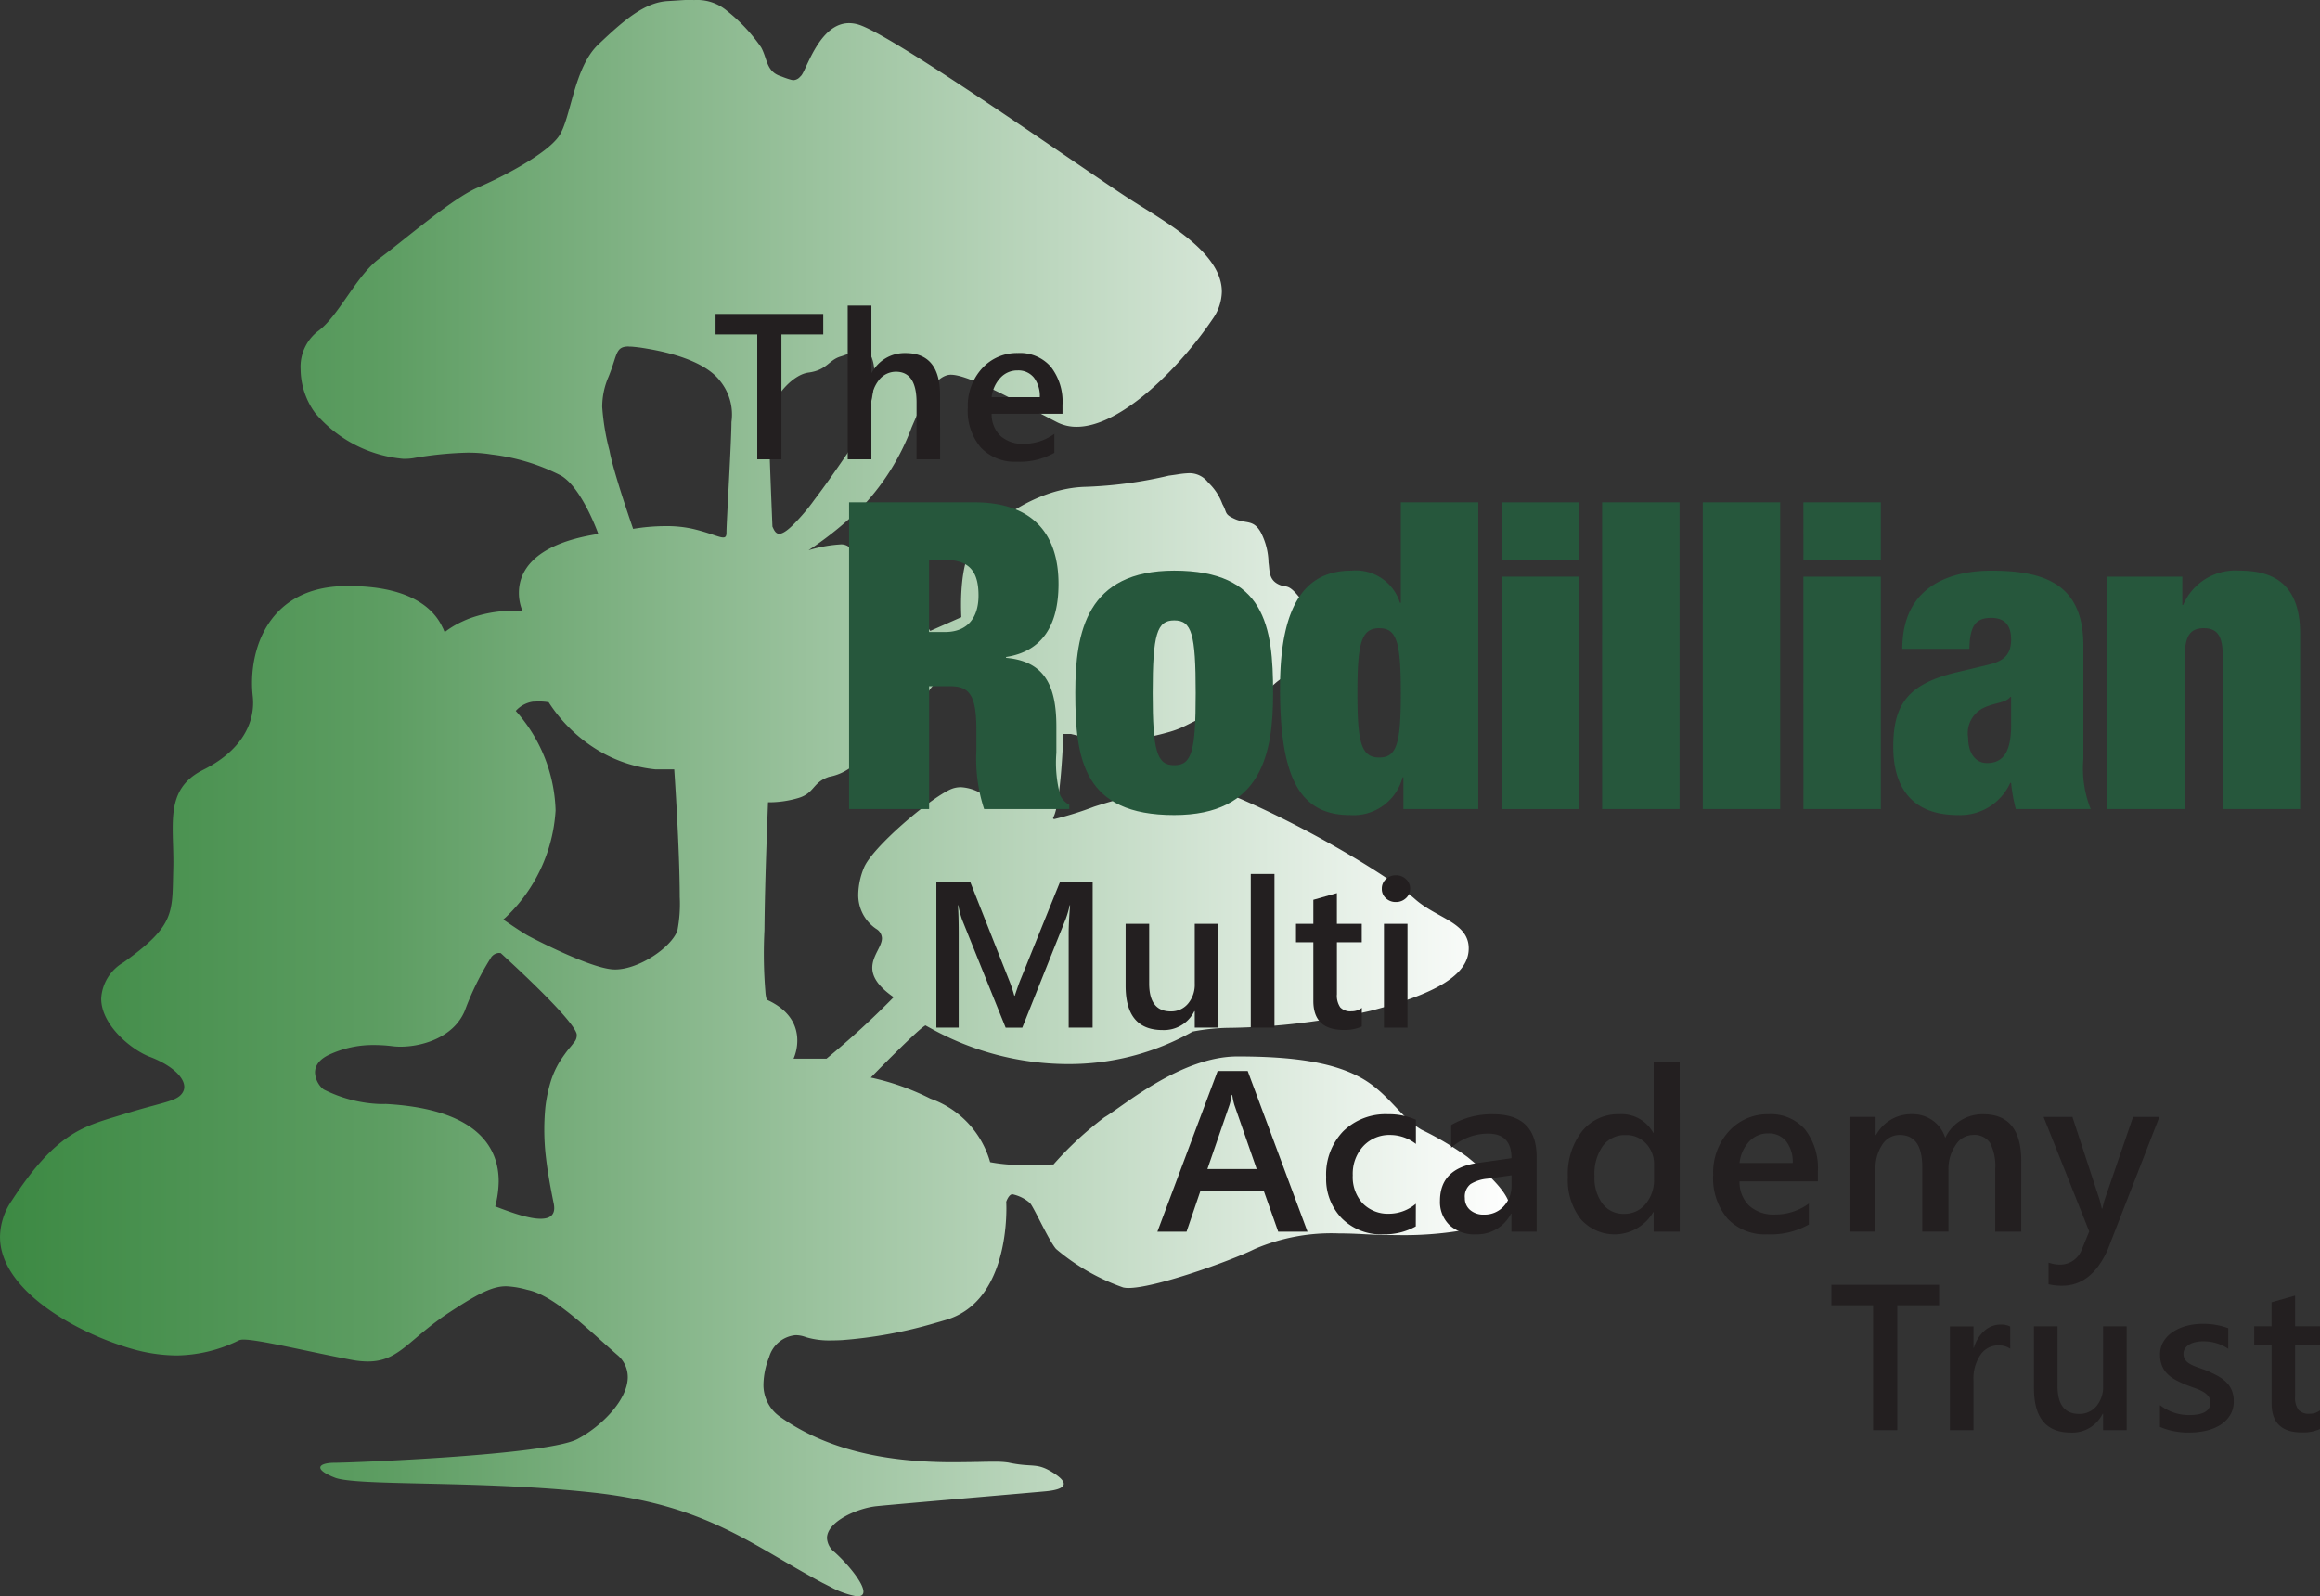 <svg xmlns="http://www.w3.org/2000/svg" xmlns:xlink="http://www.w3.org/1999/xlink" width="186" height="128" viewBox="0 0 186 128">
  <rect x="0" y="0" width="186" height="128" fill="#333333" stroke="none"/>
  <defs>
    <linearGradient id="linear-gradient" y1="1" x2="1" y2="1" gradientUnits="objectBoundingBox">
      <stop offset="0" stop-color="#3c8943"/>
      <stop offset="0.256" stop-color="#5d9d62"/>
      <stop offset="1" stop-color="#fff"/>
    </linearGradient>
  </defs>
  <g id="logo" transform="translate(560 343)">
    <g id="Group_46" data-name="Group 46" transform="translate(-560 -343)">
      <path id="Path_32" data-name="Path 32" d="M43.175,82.858h.006a.511.511,0,0,1,.109.011c.149.15,5.731,5.178,6.081,6.472a.843.843,0,0,1-.241.721,4.864,4.864,0,0,1-.319.4c-.075.091-.153.188-.236.294-.239.324-.443.612-.622.908a7.434,7.434,0,0,0-.617,1.359l0,0a11.573,11.573,0,0,0-.474,2.219,18.774,18.774,0,0,0,.057,4.084c.143,1.216.372,2.425.61,3.6h0l.006.029c.182.909-.3,1.21-1.04,1.213h-.009a3.824,3.824,0,0,1-.579-.049l-.128-.021-.042-.007a9.667,9.667,0,0,1-1.1-.278c-.112-.035-.223-.07-.332-.107l-.039-.013c-.3-.1-.592-.207-.849-.3l-.065-.024-.362-.138-.011,0-.065-.025-.021-.008-.05-.019h0a8.417,8.417,0,0,0,.279-2.016c0-2.334-1.27-5.771-9.049-6.2h0c-.051,0-.1.005-.154.006s-.1,0-.153,0H33.65a10.908,10.908,0,0,1-4.539-1.16l-.047-.032-.012-.009-.062-.05a1.856,1.856,0,0,1-.594-1.278c0-.486.268-1.009,1.093-1.408h0a8.3,8.3,0,0,1,3.642-.795h.043a11.208,11.208,0,0,1,1.271.075h.009l.167.02a5.078,5.078,0,0,0,.629.038c1.659,0,4.233-.69,5.152-2.876a22.846,22.846,0,0,1,2.142-4.33l.012-.013.032-.033.011-.012a.822.822,0,0,1,.525-.25l.053,0h0m3.146-20.164h.037a4.053,4.053,0,0,1,.769.064,12.212,12.212,0,0,0,4.186,3.982A11.018,11.018,0,0,0,55.7,68.135h1.494s.441,6.368.441,10.222a11.209,11.209,0,0,1-.192,2.722c-.522,1.371-3.11,3.1-4.99,3.1a2.9,2.9,0,0,1-.293-.016c-1.894-.2-6.129-2.389-6.677-2.687s-1.992-1.3-1.992-1.3h0c.066-.06.132-.12.2-.181a12.879,12.879,0,0,0,3.991-8.565v-.021a12.474,12.474,0,0,0-3.192-7.96h0a2.3,2.3,0,0,1,1.4-.747l.069,0,.186-.008h.03l.146,0h.008m18.525,8.08a8.252,8.252,0,0,0,2.312-.35c1.3-.4,1.1-1.244,2.442-1.693a4.114,4.114,0,0,0,2.89-2.091A5.157,5.157,0,0,1,75.082,64.2a3.447,3.447,0,0,0,2.442-2.19c.847-1.694,4.087-2.29,4.087-2.29h0a3.216,3.216,0,0,0-.2,1.122,2.711,2.711,0,0,0,.848,2.014A10.761,10.761,0,0,0,84.052,64.4h0s-.6,5.873-.849,6.272a.108.108,0,0,1-.095.051H83.1a2.729,2.729,0,0,1-.851-.417l-.11-.064-.066-.038-.019-.011-.09-.05h0l-.045-.025-.172-.091a3.656,3.656,0,0,0-1.531-.463h-.073a1.951,1.951,0,0,0-.677.123l-.023.008,0,0h0l-.074.03c-1.694.747-6.329,4.681-6.976,6.322a5.817,5.817,0,0,0-.445,2.107,3.272,3.272,0,0,0,1.442,2.772.913.913,0,0,1,.458.751c0,.662-.777,1.408-.775,2.361,0,.671.391,1.445,1.714,2.365h0A67.852,67.852,0,0,1,69.4,91.333H66.761a3.7,3.7,0,0,0,.3-1.458c0-1.023-.444-2.367-2.447-3.272h0a2.783,2.783,0,0,1-.111-.655,36.679,36.679,0,0,1-.076-4.9c.021-2.236.083-4.472.159-6.708.068-2.074.129-3.568.129-3.568s.032,0,.093,0h.035m7.371-36.241h.016a.838.838,0,0,1,.781.544l.015.03.01.021a3.5,3.5,0,0,1,.2,1.327A10.492,10.492,0,0,1,71.344,42.4h0c-1.189,1.767-2.14,3.1-2.9,4.1a15.891,15.891,0,0,1-1.8,2.108c-.489.469-.807.635-1.029.635h-.029c-.264-.018-.385-.281-.5-.536l-.018-.039h0l-.024-.591c-.076-1.865-.153-3.73-.212-5.6-.037-1.086-.063-1.992-.063-2.375h0c0-1.294,1.694-3.585,3.189-3.784s1.6-1,2.592-1.294l.046-.014.04-.013.039-.012.04-.014.076-.025c.14-.05.28-.1.417-.155l.055-.021a3.44,3.44,0,0,1,.84-.235c.039,0,.078-.005.116-.005h0m-18.66-.292h0l.121,0c.114,0,.241.014.382.03l.026,0c.082.01.168.02.259.033l.029,0c.2.028.414.063.659.105l.066.011h0c2.89.5,4.883,1.394,5.781,2.588a4.273,4.273,0,0,1,.9,3.286h0c0,1.493-.4,8.065-.4,8.861,0,.276-.071.385-.253.388h-.009a.884.884,0,0,1-.19-.025h0c-.4-.088-1.095-.39-2.238-.662h0a9.552,9.552,0,0,0-2.154-.222H56.5a16.036,16.036,0,0,0-2.6.222s-1.594-4.578-1.893-6.272a18.625,18.625,0,0,1-.586-3.507,6.059,6.059,0,0,1,.485-2.368l.03-.072.011-.027.027-.067h0l.037-.095c.63-1.611.488-2.214,1.533-2.218h.009m5.2-27.8c-.646,0-1.334.068-2.067.106-1.894.1-3.587,1.593-5.581,3.485S48.921,16.01,47.925,17.4s-4.385,3.186-6.478,4.081-5.98,4.282-7.873,5.676-3.289,4.679-4.983,5.874a3.612,3.612,0,0,0-1.35,3.033,6.021,6.021,0,0,0,1.051,3.338l.028.039c.029.041.059.083.089.124a10.443,10.443,0,0,0,7.058,3.669l.117,0h0a4.309,4.309,0,0,0,.675-.051h0a28.886,28.886,0,0,1,4.345-.443h.076a11.662,11.662,0,0,1,1.668.115l.189.03h0a16.42,16.42,0,0,1,5.582,1.693c1.694,1,2.989,4.68,2.989,4.68h0c-5.411.837-6.366,3.171-6.366,4.718a3.734,3.734,0,0,0,.287,1.455h0c-.026,0-.244-.018-.59-.018h-.007c-.122,0-.259,0-.408.007a10.172,10.172,0,0,0-3.307.639h0l-.074.03-.1.04h0c-.1.041-.185.081-.269.119l-.022.01c-.112.052-.216.1-.311.149h0a6.884,6.884,0,0,0-1.12.7l-.011,0H38.8c-.032-.009-.05-.07-.105-.193l0-.009c-.011-.025-.024-.052-.039-.081h0l-.015-.029c-.317-.644-1.532-3.353-7.522-3.359h-.335c-5.732.089-7.439,4.438-7.438,7.776a9.336,9.336,0,0,0,.062,1.086,4.878,4.878,0,0,1,.025.5c0,1.865-1.083,3.916-4.011,5.378-2.129,1.065-2.436,2.706-2.436,4.718,0,.823.053,1.709.053,2.642q0,.3-.008.606c-.1,3.485.2,4.481-3.987,7.466a3.583,3.583,0,0,0-1.791,2.9c0,2.149,2.441,4.118,3.884,4.669,1.782.676,2.769,1.644,2.777,2.409a.818.818,0,0,1-.087.379c-.4.8-1.494.8-4.683,1.791s-5.381,1.3-9.069,6.97a5.269,5.269,0,0,0-.934,2.889c-.005,4.333,6.231,7.727,10.5,8.959a13.224,13.224,0,0,0,3.656.552h.033a11.585,11.585,0,0,0,4.97-1.214.96.96,0,0,1,.111-.034h0a1.109,1.109,0,0,1,.262-.024h0c1.146,0,4.612.828,7.8,1.46h.005l.175.034.036.007.179.035.065.012.178.035.168.032.068.012.054.01a7.054,7.054,0,0,0,1.221.118h.017c2.275,0,3.1-1.47,5.682-3.347l.133-.1c.1-.074.21-.149.32-.224l.017-.012.274-.185.022-.014.067-.044h0l.064-.042c.232-.152.451-.294.66-.426,1.949-1.239,2.9-1.628,3.818-1.635h.05a7.255,7.255,0,0,1,1.614.269l.174.041h0c2.093.5,4.683,3.086,7.075,5.177a2.307,2.307,0,0,1,.861,1.787c0,1.887-2.191,4.018-4.049,4.984-2.493,1.294-18.139,1.893-19.435,1.893-.7,0-1.165.145-1.166.386,0,.207.339.485,1.166.807,1.794.7,11.66.2,20.729,1.2s12.657,4.181,18.239,7.168l.06.032.029.015.066.035.053.028.007,0,.054.028.068.036.028.014.035.018c.118.06.232.118.341.172a7.06,7.06,0,0,0,2.058.756l.018,0c.048,0,.094.007.136.007h0c1.29,0-.415-2.239-1.858-3.537a1.531,1.531,0,0,1-.607-1.127c.005-1.323,2.429-2.4,3.994-2.557,1.994-.2,11.461-1,13.554-1.194,1.031-.1,1.433-.317,1.433-.6s-.426-.642-1.034-1c-1.2-.7-1.5-.3-3.389-.7l-.039-.008a6.55,6.55,0,0,0-1.075-.062h-.056l-.393,0c-.289,0-.607.011-.949.018h0l-.116,0-.5.01H80.8c-.336.005-.689.01-1.06.01H79.73q-.318,0-.652,0c-3.8-.048-9.007-.568-13.3-3.571l-.116-.081a3.107,3.107,0,0,1-1.313-2.634,6.14,6.14,0,0,1,.416-2.047l.007-.021c.01-.026.02-.053.031-.079l.006-.015a2.442,2.442,0,0,1,2.109-1.737h.021a2.307,2.307,0,0,1,.757.138l.007,0,.052.018h0l.062.022a6.493,6.493,0,0,0,1.987.241h.009c.26,0,.538-.008.83-.023a35.858,35.858,0,0,0,7.5-1.379l.038-.011.144-.04.239-.069.06-.018.4-.118c4.447-1.341,4.8-7.127,4.8-8.924,0-.337-.013-.534-.013-.534h0s.2-.6.5-.6a3.073,3.073,0,0,1,1.4.7c.3.3,1.494,2.984,2.092,3.682a17,17,0,0,0,5.382,3.087h0l.029.007a1.9,1.9,0,0,0,.4.036h0c2.031,0,7.593-1.96,9.772-2.959l.034-.016.079-.037.018-.009.16-.076h0l.067-.032h0a15.611,15.611,0,0,1,6.749-1.244h.03q.716,0,1.466.038l.048,0,.179.01h0l.256.014c.842.045,1.727.071,2.628.071h.033a28.2,28.2,0,0,0,7.635-.885c.105-.031.209-.063.311-.1.8-.259,1.114-.672,1.115-1.159,0-1.389-2.522-3.38-3.406-4.118a24.05,24.05,0,0,0-3.688-2.191c-1.694-.995-2.691-2.985-4.883-4.18s-5.281-1.691-9.867-1.691-9.268,4.08-10.663,4.877a27.274,27.274,0,0,0-4.085,3.783s-.8.017-1.765.017h-.059a13.357,13.357,0,0,1-3.252-.2l-.008-.012a7.579,7.579,0,0,0-4.783-5.08,19.887,19.887,0,0,0-4.783-1.692h0s3.785-3.883,4.384-4.181l.111.062.181.1.042.022.059.032a22.75,22.75,0,0,0,10.9,2.883h.044a20.144,20.144,0,0,0,10.081-2.6l.01-.005a16.268,16.268,0,0,1,3.088-.3A54.311,54.311,0,0,0,113.005,87.5c4.186-1.094,7.674-2.489,7.874-4.78.007-.081.011-.158.011-.234,0-2.078-2.566-2.41-4.3-3.947-1.794-1.591-7.873-5.377-14.051-8.064l-.117-.049a10.421,10.421,0,0,0-4.012-.724h-.042a22.69,22.69,0,0,0-5.988.962q-.391.11-.76.223l-.075.024h0l-.083.025-.019.006-.065.019-.034.011-.051.016c-.151.047-.3.094-.443.141a26.367,26.367,0,0,1-3.165.989h0c-.1,0-.137-.037-.105-.117a.286.286,0,0,1,.016-.034h0c.6-1.1.8-6.671.8-6.671h.6a17.457,17.457,0,0,0,3.289.5,15.676,15.676,0,0,0,4.384-.6c1.894-.5,1.794-1,4.883-1.892s3.388-1.892,4.385-2.488,1.894-2.389,2.393-3.684a2.216,2.216,0,0,0,.166-.774c.005-.777-.569-1.266-1.263-2.113-.9-1.1-1-.6-1.694-1s-.6-1.1-.7-1.693a5.467,5.467,0,0,0-.6-2.389c-.6-1.1-1.2-.7-2.093-1.1s-.6-.5-1-1.194a4.5,4.5,0,0,0-1.1-1.693l-.078-.085a1.87,1.87,0,0,0-1.446-.706h-.068a7.514,7.514,0,0,0-.929.1c-.159.024-.33.049-.515.074l-.071.01-.082.01h0a33.819,33.819,0,0,1-6.678.9c-3.985.1-7.473,2.887-8.868,4.48-.976,1.114-1.123,3.591-1.123,4.98,0,.6.026.994.026.994h0l-2.491,1.1s-1.7-2.488-3.189-4.38-2.89-1.892-3.387-2.39l-.009-.008A1,1,0,0,0,70.5,50.1h-.007a11.017,11.017,0,0,0-2.411.429l-.117.033h0a27.7,27.7,0,0,0,4.486-3.685A18.858,18.858,0,0,0,76.234,40.7c.9-2.091,1.694-3.883,2.889-4.182h0a1.05,1.05,0,0,1,.252-.027h0c1.339,0,4.628,1.8,7.89,3.487l.026.014.061.032.034.018.111.058.058.03.116.06.034.018.145.074.04.021.061.03.015.007a3.391,3.391,0,0,0,1.486.328h.007q.149,0,.3-.011c3.561-.256,8.1-4.949,10.547-8.554l.043-.064a3.926,3.926,0,0,0,.748-2.2c.012-3.192-4.646-5.659-7.426-7.456C90.28,20.192,75.033,9.44,72.042,8.444h0a2.611,2.611,0,0,0-.819-.141H71.2c-2.227.014-3.259,3.3-3.749,4.1a.884.884,0,0,1-.084.117l-.011.011-.022.022-.051.049a.739.739,0,0,1-.505.266h-.01a.888.888,0,0,1-.17-.019,6.132,6.132,0,0,1-.749-.25l-.022-.008-.042-.016-.052-.018-.072-.026h0c-1.1-.4-1-1.394-1.5-2.29a13.454,13.454,0,0,0-2.692-2.887,3.714,3.714,0,0,0-2.716-.9" transform="translate(-3.14 -6.446)" fill="url(#linear-gradient)"/>
      <g id="Layer_3" data-name="Layer 3" transform="translate(68.072 40.276)">
        <g id="Group_25" data-name="Group 25">
          <g id="Group_24" data-name="Group 24">
            <path id="Path_34" data-name="Path 34" d="M80.755,52.411H90.788c4.9,0,6.759,2.756,6.759,6.545,0,3.272-1.276,5.408-4.206,5.856v.069c3.1.276,4.034,2.24,4.034,5.512v2.1a10.029,10.029,0,0,0,.311,3.411,1.679,1.679,0,0,0,.723.758v.343H91.582a12.927,12.927,0,0,1-.62-4.683V70.67c0-2.79-.553-3.513-2.1-3.513h-1.69v9.849H80.755Zm6.413,10.4h1.277c1.827,0,2.688-1.171,2.688-2.928,0-2-.792-2.859-2.723-2.859H87.168Z" transform="translate(-80.755 -52.411)" fill="#26573c"/>
          </g>
        </g>
        <g id="Group_27" data-name="Group 27" transform="translate(18.137 5.476)">
          <g id="Group_26" data-name="Group 26">
            <path id="Path_35" data-name="Path 35" d="M109.364,78.261c-7.274,0-7.929-4.444-7.929-9.817,0-4.892.93-9.784,7.929-9.784,7.275,0,7.929,4.444,7.929,9.818,0,4.892-.931,9.783-7.929,9.783m0-4c1.413,0,1.723-1.1,1.723-5.787,0-4.719-.31-5.822-1.723-5.822-1.379,0-1.725,1.1-1.725,5.822,0,4.684.346,5.787,1.725,5.787" transform="translate(-101.435 -58.66)" fill="#26573c"/>
          </g>
        </g>
        <g id="Group_29" data-name="Group 29" transform="translate(34.549)">
          <g id="Group_28" data-name="Group 28">
            <path id="Path_36" data-name="Path 36" d="M129.834,52.411h6.209V77.006h-6V74.457h-.068a4.064,4.064,0,0,1-4.242,3.031c-4.171,0-5.584-3.307-5.584-10.2,0-7.027,2.275-9.4,5.722-9.4a3.711,3.711,0,0,1,3.895,2.584h.069v-8.06Zm-1.723,20.462c1.412,0,1.723-1.172,1.723-5.167,0-4.031-.31-5.2-1.723-5.2-1.447,0-1.758,1.172-1.758,5.2,0,4,.31,5.167,1.758,5.167" transform="translate(-120.147 -52.411)" fill="#26573c"/>
          </g>
        </g>
        <g id="Group_31" data-name="Group 31" transform="translate(52.307)">
          <g id="Group_30" data-name="Group 30">
            <path id="Path_37" data-name="Path 37" d="M140.4,52.411H146.6v4.616H140.4Zm0,5.959H146.6V77.006H140.4Z" transform="translate(-140.395 -52.411)" fill="#26573c"/>
          </g>
        </g>
        <g id="Group_33" data-name="Group 33" transform="translate(60.373)">
          <g id="Group_32" data-name="Group 32">
            <path id="Path_38" data-name="Path 38" d="M149.592,52.411H155.8V77.006h-6.206Z" transform="translate(-149.592 -52.411)" fill="#26573c"/>
          </g>
        </g>
        <g id="Group_35" data-name="Group 35" transform="translate(68.442)">
          <g id="Group_34" data-name="Group 34">
            <path id="Path_39" data-name="Path 39" d="M158.792,52.411H165V77.006h-6.206Z" transform="translate(-158.792 -52.411)" fill="#26573c"/>
          </g>
        </g>
        <g id="Group_37" data-name="Group 37" transform="translate(76.51)">
          <g id="Group_36" data-name="Group 36">
            <path id="Path_40" data-name="Path 40" d="M167.991,52.411H174.2v4.616h-6.206Zm0,5.959H174.2V77.006h-6.206Z" transform="translate(-167.991 -52.411)" fill="#26573c"/>
          </g>
        </g>
        <g id="Group_39" data-name="Group 39" transform="translate(83.716 5.476)">
          <g id="Group_38" data-name="Group 38">
            <path id="Path_41" data-name="Path 41" d="M186.033,77.779a12.871,12.871,0,0,1-.379-2.1h-.069a4.392,4.392,0,0,1-4.205,2.583c-3.725,0-5.173-2.273-5.173-5.476,0-3.445,1.207-5.064,5.173-5.994l2.448-.585c1.344-.31,1.827-.9,1.827-2.033s-.518-1.722-1.587-1.722c-1.173,0-1.724.517-1.758,2.481h-5.379c0-5.34,4.309-6.27,7.137-6.27,4.344,0,7.379,1.137,7.379,5.994V73.75a8.883,8.883,0,0,0,.586,4.03Zm-.379-6.751V68.789h-.069c-.346.482-1.206.448-2.1.86a2.248,2.248,0,0,0-1.275,2.411c0,1.24.586,2.032,1.516,2.032,1.38,0,1.931-1.033,1.931-3.065" transform="translate(-176.207 -58.661)" fill="#26573c"/>
          </g>
        </g>
        <g id="Group_41" data-name="Group 41" transform="translate(100.887 5.476)">
          <g id="Group_40" data-name="Group 40">
            <path id="Path_42" data-name="Path 42" d="M195.785,59.144h6v2.273h.068a4.555,4.555,0,0,1,4.519-2.756c2.722,0,4.861,1.068,4.861,5.064V77.779h-6.207v-12.3c0-1.55-.413-2.2-1.517-2.2s-1.516.655-1.516,2.2v12.3h-6.206V59.144Z" transform="translate(-195.785 -58.661)" fill="#26573c"/>
          </g>
        </g>
      </g>
      <g id="Group_42" data-name="Group 42" transform="translate(75.068 70.073)">
        <path id="Path_43" data-name="Path 43" d="M101.262,98.834H99.342V91.291q0-.927.113-2.269h-.032a7.862,7.862,0,0,1-.317,1.1l-3.483,8.714H94.288L90.8,90.185a8.087,8.087,0,0,1-.309-1.163h-.032q.064.7.066,2.285v7.527h-1.79V87.178h2.725l3.068,7.763a11.744,11.744,0,0,1,.456,1.334h.039q.3-.92.489-1.366l3.125-7.731h2.629Z" transform="translate(-88.732 -86.511)" fill="#231f20"/>
        <path id="Path_44" data-name="Path 44" d="M113.465,99.305h-1.887V97.989h-.033A2.717,2.717,0,0,1,108.99,99.5q-2.953,0-2.954-3.544V90.981h1.888v4.781q0,2.244,1.733,2.243a1.751,1.751,0,0,0,1.379-.618,2.364,2.364,0,0,0,.542-1.618V90.981h1.887Z" transform="translate(-90.86 -86.982)" fill="#231f20"/>
        <path id="Path_45" data-name="Path 45" d="M119.375,98.74h-1.9V86.417h1.9Z" transform="translate(-92.266 -86.417)" fill="#231f20"/>
        <path id="Path_46" data-name="Path 46" d="M126.883,98.869a3.273,3.273,0,0,1-1.456.275Q123,99.144,123,96.82V92.113H121.61v-1.48H123V88.706l1.888-.536v2.463h1.993v1.48H124.89v4.162a1.646,1.646,0,0,0,.268,1.057,1.119,1.119,0,0,0,.9.316,1.3,1.3,0,0,0,.829-.275Z" transform="translate(-92.774 -86.634)" fill="#231f20"/>
        <path id="Path_47" data-name="Path 47" d="M130.577,88.683a1.137,1.137,0,0,1-.793-.3.989.989,0,0,1-.33-.765,1.013,1.013,0,0,1,.33-.772,1.118,1.118,0,0,1,.793-.309,1.154,1.154,0,0,1,.814.309,1.008,1.008,0,0,1,.334.772,1,1,0,0,1-.334.753A1.148,1.148,0,0,1,130.577,88.683Zm.936,10.072h-1.887V90.431h1.887Z" transform="translate(-93.739 -86.432)" fill="#231f20"/>
      </g>
      <g id="Group_43" data-name="Group 43" transform="translate(146.827 103.015)">
        <path id="Path_48" data-name="Path 48" d="M179.184,125.655h-3.353v10.014h-1.937V125.655H170.55v-1.642h8.634Z" transform="translate(-170.55 -124.013)" fill="#231f20"/>
        <path id="Path_49" data-name="Path 49" d="M186.221,129.592a1.565,1.565,0,0,0-.986-.268,1.685,1.685,0,0,0-1.4.756,3.373,3.373,0,0,0-.562,2.057v3.982h-1.887V127.8h1.887v1.715h.032a2.9,2.9,0,0,1,.851-1.369,1.923,1.923,0,0,1,1.282-.492,1.594,1.594,0,0,1,.781.155Z" transform="translate(-171.882 -124.463)" fill="#231f20"/>
        <path id="Path_50" data-name="Path 50" d="M196.5,136.14H194.61v-1.317h-.032a2.717,2.717,0,0,1-2.555,1.512q-2.953,0-2.955-3.544v-4.975h1.888v4.78q0,2.245,1.733,2.244a1.754,1.754,0,0,0,1.38-.618,2.368,2.368,0,0,0,.541-1.618v-4.789H196.5Z" transform="translate(-172.827 -124.484)" fill="#231f20"/>
        <path id="Path_51" data-name="Path 51" d="M200.584,135.853v-1.748a3.772,3.772,0,0,0,2.336.8q1.709,0,1.708-1.008a.79.79,0,0,0-.146-.484,1.388,1.388,0,0,0-.395-.353,3.119,3.119,0,0,0-.586-.278c-.225-.08-.476-.173-.752-.275a8.021,8.021,0,0,1-.924-.431,2.778,2.778,0,0,1-.683-.516,1.955,1.955,0,0,1-.41-.655,2.414,2.414,0,0,1-.139-.854,1.975,1.975,0,0,1,.284-1.06,2.482,2.482,0,0,1,.766-.772,3.7,3.7,0,0,1,1.089-.472,5.031,5.031,0,0,1,1.262-.158,5.753,5.753,0,0,1,2.066.349v1.651a3.483,3.483,0,0,0-2.018-.6,2.616,2.616,0,0,0-.646.074,1.642,1.642,0,0,0-.492.2.994.994,0,0,0-.318.313.743.743,0,0,0-.115.4.86.86,0,0,0,.115.456,1.031,1.031,0,0,0,.338.329,2.948,2.948,0,0,0,.537.26c.209.079.449.163.721.256a10.494,10.494,0,0,1,.963.447,3.27,3.27,0,0,1,.729.516,2.027,2.027,0,0,1,.464.667,2.254,2.254,0,0,1,.162.9,2.049,2.049,0,0,1-.293,1.106,2.441,2.441,0,0,1-.781.781,3.68,3.68,0,0,1-1.128.458,5.874,5.874,0,0,1-1.346.151A5.688,5.688,0,0,1,200.584,135.853Z" transform="translate(-174.243 -124.456)" fill="#231f20"/>
        <path id="Path_52" data-name="Path 52" d="M214.476,135.7a3.276,3.276,0,0,1-1.456.275q-2.425,0-2.425-2.324v-4.707H209.2v-1.48h1.392v-1.927l1.887-.535v2.462h1.994v1.48h-1.994v4.162a1.646,1.646,0,0,0,.268,1.057,1.119,1.119,0,0,0,.9.316,1.3,1.3,0,0,0,.829-.275Z" transform="translate(-175.302 -124.136)" fill="#231f20"/>
      </g>
      <g id="Group_44" data-name="Group 44" transform="translate(92.792 85.135)">
        <path id="Path_53" data-name="Path 53" d="M120.973,117.332h-2.348l-1.16-3.279h-5.072l-1.115,3.279H108.94l4.829-12.884h2.41Zm-4.074-5.023-1.789-5.139a5.9,5.9,0,0,1-.172-.808H114.9a5.235,5.235,0,0,1-.18.808l-1.771,5.139Z" transform="translate(-108.94 -103.711)" fill="#231f20"/>
        <path id="Path_54" data-name="Path 54" d="M131.552,117.4a5.155,5.155,0,0,1-2.618.638,4.437,4.437,0,0,1-3.309-1.279,4.537,4.537,0,0,1-1.259-3.321,4.989,4.989,0,0,1,1.354-3.652,4.843,4.843,0,0,1,3.62-1.379,5.3,5.3,0,0,1,2.221.44v1.941a3.368,3.368,0,0,0-2.05-.719,2.854,2.854,0,0,0-2.167.894,3.269,3.269,0,0,0-.845,2.34,3.118,3.118,0,0,0,.8,2.255,2.829,2.829,0,0,0,2.136.827,3.342,3.342,0,0,0,2.122-.8Z" transform="translate(-110.837 -104.201)" fill="#231f20"/>
        <path id="Path_55" data-name="Path 55" d="M142.52,117.822H140.5v-1.437h-.036a3.048,3.048,0,0,1-2.8,1.653,2.948,2.948,0,0,1-2.126-.736,2.578,2.578,0,0,1-.768-1.95q0-2.6,3-3.036l2.735-.386q0-1.968-1.871-1.968a4.442,4.442,0,0,0-2.967,1.133v-1.824a6.467,6.467,0,0,1,3.363-.863q3.489,0,3.49,3.432Zm-2.015-4.52-1.933.271a3.057,3.057,0,0,0-1.353.435,1.27,1.27,0,0,0-.455,1.118,1.22,1.22,0,0,0,.419.957,1.617,1.617,0,0,0,1.119.373,2.069,2.069,0,0,0,1.579-.669,2.377,2.377,0,0,0,.624-1.685Z" transform="translate(-112.116 -104.201)" fill="#231f20"/>
        <path id="Path_56" data-name="Path 56" d="M155.428,117.228h-2.087v-1.563h-.036a3.6,3.6,0,0,1-5.824.543,5.126,5.126,0,0,1-1.021-3.365,5.588,5.588,0,0,1,1.129-3.657,3.7,3.7,0,0,1,3.008-1.375,2.882,2.882,0,0,1,2.707,1.491h.036v-5.7h2.087Zm-2.06-4.2v-1.2a2.344,2.344,0,0,0-.638-1.662,2.132,2.132,0,0,0-1.628-.683,2.194,2.194,0,0,0-1.839.872,3.889,3.889,0,0,0-.669,2.418,3.476,3.476,0,0,0,.643,2.214,2.093,2.093,0,0,0,1.731.813A2.166,2.166,0,0,0,152.7,115,2.96,2.96,0,0,0,153.368,113.024Z" transform="translate(-113.553 -103.607)" fill="#231f20"/>
        <path id="Path_57" data-name="Path 57" d="M168.136,113.789h-6.278a2.65,2.65,0,0,0,.788,1.967,2.927,2.927,0,0,0,2.063.692,4.549,4.549,0,0,0,2.707-.881v1.681a6.184,6.184,0,0,1-3.328.79,4.117,4.117,0,0,1-3.187-1.253,5.008,5.008,0,0,1-1.157-3.527,4.908,4.908,0,0,1,1.273-3.5,4.168,4.168,0,0,1,3.162-1.352,3.631,3.631,0,0,1,2.923,1.214,5.035,5.035,0,0,1,1.034,3.369Zm-2.015-1.474a2.691,2.691,0,0,0-.531-1.748,1.773,1.773,0,0,0-1.438-.624,2.025,2.025,0,0,0-1.525.655,3,3,0,0,0-.769,1.717Z" transform="translate(-115.186 -104.201)" fill="#231f20"/>
        <path id="Path_58" data-name="Path 58" d="M185.977,117.822H183.89v-5.013a4.063,4.063,0,0,0-.409-2.094,1.505,1.505,0,0,0-1.38-.647,1.665,1.665,0,0,0-1.39.818,3.343,3.343,0,0,0-.571,1.959v4.977h-2.1v-5.184q0-2.57-1.816-2.57a1.64,1.64,0,0,0-1.389.774,3.4,3.4,0,0,0-.544,2v4.977h-2.086v-9.2H174.3v1.455h.036a3.19,3.19,0,0,1,2.9-1.671,2.742,2.742,0,0,1,1.668.526,2.62,2.62,0,0,1,.975,1.379,3.288,3.288,0,0,1,3.058-1.9q3.039,0,3.039,3.747Z" transform="translate(-116.719 -104.201)" fill="#231f20"/>
        <path id="Path_59" data-name="Path 59" d="M199.233,108.652l-4.155,10.674q-1.295,2.857-3.634,2.857a4.352,4.352,0,0,1-1.1-.117v-1.734a2.925,2.925,0,0,0,.9.162,1.856,1.856,0,0,0,1.744-1.15l.62-1.509-3.66-9.183h2.312l2.194,6.685c.023.084.077.306.161.665h.045q.045-.206.162-.647l2.3-6.7Z" transform="translate(-118.901 -104.231)" fill="#231f20"/>
      </g>
      <g id="Group_45" data-name="Group 45" transform="translate(57.368 24.504)">
        <path id="Path_60" data-name="Path 60" d="M77.184,36.814H73.831V46.829H71.893V36.814H68.55V35.172h8.634Z" transform="translate(-68.55 -34.505)" fill="#231f20"/>
        <path id="Path_61" data-name="Path 61" d="M88.037,46.735H86.15V42.182q0-2.471-1.652-2.471a1.729,1.729,0,0,0-1.4.715,2.852,2.852,0,0,0-.569,1.83v4.479h-1.9V34.411h1.9v5.382h.032a2.982,2.982,0,0,1,2.7-1.577q2.776,0,2.775,3.39Z" transform="translate(-70.035 -34.411)" fill="#231f20"/>
        <path id="Path_62" data-name="Path 62" d="M99.2,43.622h-5.68a2.4,2.4,0,0,0,.712,1.78,2.651,2.651,0,0,0,1.868.626,4.123,4.123,0,0,0,2.449-.8v1.52a5.6,5.6,0,0,1-3.011.715,3.728,3.728,0,0,1-2.885-1.134,4.533,4.533,0,0,1-1.045-3.19,4.43,4.43,0,0,1,1.152-3.167,3.77,3.77,0,0,1,2.86-1.223,3.286,3.286,0,0,1,2.643,1.1A4.552,4.552,0,0,1,99.2,42.9ZM97.38,42.289a2.427,2.427,0,0,0-.481-1.581,1.608,1.608,0,0,0-1.3-.565,1.832,1.832,0,0,0-1.379.594,2.707,2.707,0,0,0-.7,1.552Z" transform="translate(-71.385 -34.948)" fill="#231f20"/>
      </g>
    </g>
  </g>
</svg>
